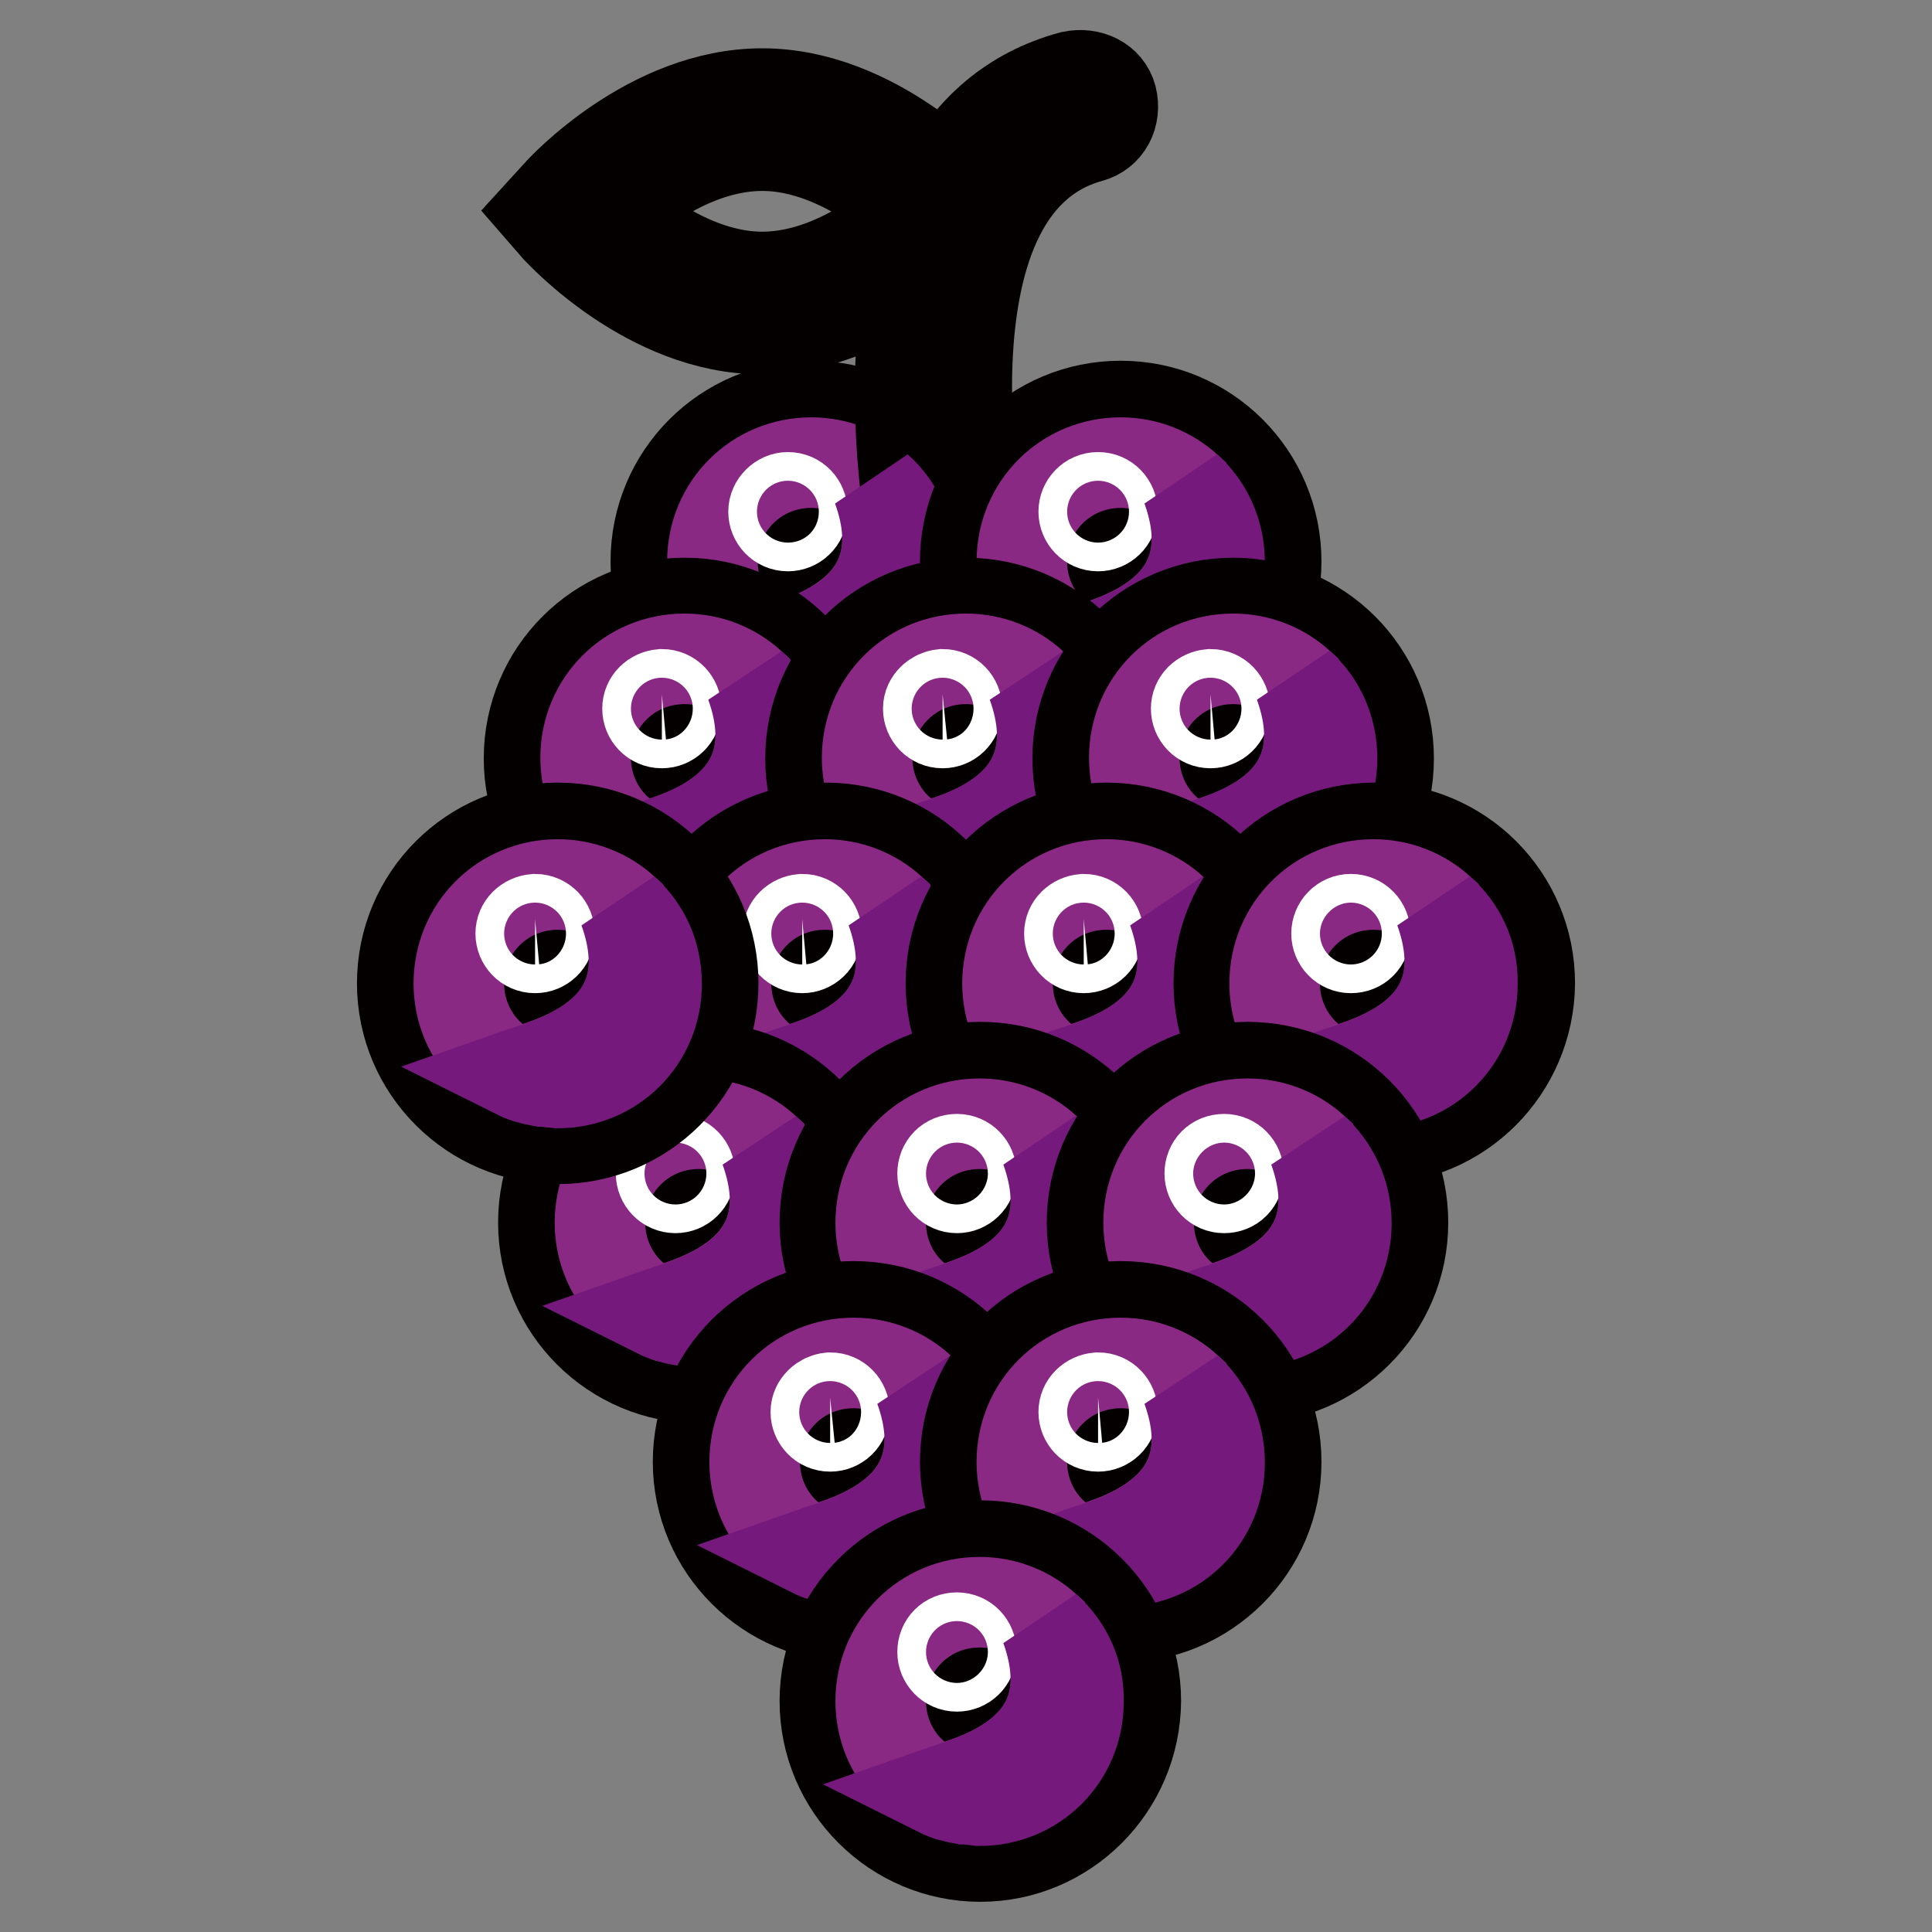 <?xml version="1.0" encoding="utf-8"?>
<!-- Svg Vector Icons : http://www.onlinewebfonts.com/icon -->
<!DOCTYPE svg PUBLIC "-//W3C//DTD SVG 1.1//EN" "http://www.w3.org/Graphics/SVG/1.1/DTD/svg11.dtd">
<svg version="1.1" xmlns="http://www.w3.org/2000/svg" xmlns:xlink="http://www.w3.org/1999/xlink" x="0px" y="0px" viewBox="0 0 256 256" enable-background="new 0 0 256 256" xml:space="preserve">
<rect x="0" y="0" width="256" height="256" fill="#808080" stroke="none"/>
<g> <path stroke-width="12" fill-opacity="0" stroke="#040000"  d="M107.5,95c-11.3,0-20.6-9.2-20.6-20.6c0-11.4,9.2-20.6,20.6-20.6c11.4,0,20.6,9.2,20.6,20.6 C128.1,85.7,118.8,95,107.5,95L107.5,95z M107.5,68.8c-3.2,0-5.6,2.5-5.6,5.6c0,3.2,2.5,5.6,5.6,5.6c3.2,0,5.6-2.5,5.6-5.6 C113.1,71.2,110.7,68.8,107.5,68.8z"/> <path stroke-width="12" fill-opacity="0" stroke="#8a2984"  d="M116.3,64.7c-2.3-2.1-5.4-3.4-8.8-3.4c-7.3,0-13.1,5.8-13.1,13.1c0,5.3,3.1,9.9,7.7,11.9 C105.7,85.1,122.3,81.4,116.3,64.7z"/> <path stroke-width="12" fill-opacity="0" stroke="#ffffff"  d="M102.5,67.8c0,1,0.8,1.9,1.9,1.9c1,0,1.9-0.8,1.9-1.9l0,0c0-1-0.8-1.9-1.9-1.9 C103.4,65.9,102.5,66.8,102.5,67.8z"/> <path stroke-width="12" fill-opacity="0" stroke="#8a2984"  d="M107.5,87.5c-0.8-0.1-1.5-0.1-2.1-0.2C106.1,87.4,106.8,87.5,107.5,87.5z"/> <path stroke-width="12" fill-opacity="0" stroke="#040000"  d="M142,10.1c-32.1,8.7-21,62.3-20.4,64.7c0.6,2,2.3,3.5,4.4,3.5c0.6,0,0.9,0,0.6-0.3c2.6-0.6,4.1-2.9,3.5-5.3 c0-0.6-9.9-47.8,14.3-54.5c2.3-0.6,3.5-2.9,2.9-5.3C146.7,10.7,144.4,9.6,142,10.1z"/> <path stroke-width="12" fill-opacity="0" stroke="#90c75e"  d="M101,15.8C87.4,15.8,76.4,28,76.4,28s11,12.2,24.5,12.2S125.5,28,125.5,28S114.5,15.8,101,15.8z"/> <path stroke-width="12" fill-opacity="0" stroke="#040000"  d="M100.9,43.6c-14.9,0-26.6-12.8-27.1-13.3L71.8,28l2.1-2.3c0.5-0.6,12.2-13.3,27.1-13.3h0 c14.9,0,26.6,12.8,27.1,13.3l2.1,2.3l-2.1,2.3C127.5,30.8,115.8,43.6,100.9,43.6z M101,19.3c-8.4,0-15.9,5.5-19.5,8.7 c3.7,3.2,11.2,8.7,19.5,8.7h0c8.4,0,15.9-5.5,19.5-8.7C116.8,24.8,109.3,19.3,101,19.3"/> <path stroke-width="12" fill-opacity="0" stroke="#75197d"  d="M116.3,64.7c6,16.8-10.5,20.4-14.2,21.7c1,0.5,2.2,0.8,3.3,1c0.6,0,1.3,0.1,2.1,0.2 c7.3,0,13.1-5.8,13.1-13.1C120.6,70.5,118.9,67,116.3,64.7z"/> <path stroke-width="12" fill-opacity="0" stroke="#040000"  d="M90.7,121.1c-11.3,0-20.6-9.2-20.6-20.6s9.2-20.6,20.6-20.6c11.4,0,20.6,9.2,20.6,20.6 S102.1,121.1,90.7,121.1L90.7,121.1z M90.7,94.8c-3.2,0-5.6,2.5-5.6,5.6c0,3.2,2.5,5.6,5.6,5.6c3.2,0,5.6-2.5,5.6-5.6 S93.9,94.8,90.7,94.8z"/> <path stroke-width="12" fill-opacity="0" stroke="#8a2984"  d="M99.5,90.7c-2.3-2.1-5.4-3.4-8.8-3.4c-7.3,0-13.1,5.8-13.1,13.1c0,5.3,3.1,9.9,7.7,11.9 C88.9,111.2,105.5,107.5,99.5,90.7z"/> <path stroke-width="12" fill-opacity="0" stroke="#ffffff"  d="M85.8,93.9c0,1,0.8,1.9,1.9,1.9c1,0,1.9-0.8,1.9-1.9c0-1-0.8-1.9-1.9-1.9C86.6,92.1,85.8,92.9,85.8,93.9z" /> <path stroke-width="12" fill-opacity="0" stroke="#75197d"  d="M99.5,90.7c6,16.8-10.6,20.4-14.2,21.7c1,0.5,2.2,0.8,3.3,1c0.6,0,1.3,0.1,2.1,0.2 c7.3,0,13.1-5.8,13.1-13.1C103.8,96.6,102.1,93.1,99.5,90.7z"/> <path stroke-width="12" fill-opacity="0" stroke="#040000"  d="M148.5,95c-11.3,0-20.6-9.2-20.6-20.6c0-11.4,9.2-20.6,20.6-20.6c11.4,0,20.6,9.2,20.6,20.6 C169.1,85.7,159.8,95,148.5,95L148.5,95z M148.5,68.8c-3.2,0-5.6,2.5-5.6,5.6c0,3.2,2.5,5.6,5.6,5.6c3.2,0,5.6-2.5,5.6-5.6 C154.2,71.2,151.7,68.8,148.5,68.8z"/> <path stroke-width="12" fill-opacity="0" stroke="#8a2984"  d="M157.3,64.7c-2.3-2.1-5.4-3.4-8.8-3.4c-7.3,0-13.1,5.8-13.1,13.1c0,5.3,3.1,9.9,7.7,11.9 C146.7,85.1,163.3,81.4,157.3,64.7L157.3,64.7z"/> <path stroke-width="12" fill-opacity="0" stroke="#ffffff"  d="M143.6,67.8c0,1,0.8,1.9,1.9,1.9c1,0,1.9-0.8,1.9-1.9l0,0c0-1-0.8-1.9-1.9-1.9 C144.4,65.9,143.6,66.8,143.6,67.8z"/> <path stroke-width="12" fill-opacity="0" stroke="#8a2984"  d="M148.5,87.5c-0.8-0.1-1.5-0.1-2.1-0.2C147.1,87.4,147.8,87.5,148.5,87.5z"/> <path stroke-width="12" fill-opacity="0" stroke="#75197d"  d="M157.3,64.7c6,16.8-10.5,20.4-14.2,21.7c1,0.5,2.2,0.8,3.3,1c0.6,0,1.3,0.1,2.1,0.2 c7.3,0,13.1-5.8,13.1-13.1C161.6,70.5,159.9,67,157.3,64.7L157.3,64.7z"/> <path stroke-width="12" fill-opacity="0" stroke="#040000"  d="M128,121.1c-11.3,0-20.6-9.2-20.6-20.6s9.2-20.6,20.6-20.6c11.4,0,20.6,9.2,20.6,20.6 S139.3,121.1,128,121.1L128,121.1z M128,94.8c-3.2,0-5.6,2.5-5.6,5.6c0,3.2,2.5,5.6,5.6,5.6c3.2,0,5.6-2.5,5.6-5.6 S131.2,94.8,128,94.8z"/> <path stroke-width="12" fill-opacity="0" stroke="#8a2984"  d="M136.8,90.7c-2.3-2.1-5.4-3.4-8.8-3.4c-7.3,0-13.1,5.8-13.1,13.1c0,5.3,3.1,9.9,7.7,11.9 C126.2,111.2,142.8,107.5,136.8,90.7z"/> <path stroke-width="12" fill-opacity="0" stroke="#ffffff"  d="M123,93.9c0,1,0.8,1.9,1.9,1.9c1,0,1.9-0.8,1.9-1.9c0-1-0.8-1.9-1.9-1.9C123.9,92.1,123,92.9,123,93.9z"/> <path stroke-width="12" fill-opacity="0" stroke="#8a2984"  d="M128,113.6c-0.8-0.1-1.5-0.1-2.1-0.2C126.6,113.5,127.3,113.6,128,113.6z"/> <path stroke-width="12" fill-opacity="0" stroke="#75197d"  d="M136.8,90.7c6,16.8-10.5,20.4-14.2,21.7c1,0.5,2.2,0.8,3.3,1c0.6,0,1.3,0.1,2.1,0.2 c7.3,0,13.1-5.8,13.1-13.1C141.1,96.6,139.4,93.1,136.8,90.7L136.8,90.7z"/> <path stroke-width="12" fill-opacity="0" stroke="#040000"  d="M163.4,121.1c-11.3,0-20.6-9.2-20.6-20.6s9.2-20.6,20.6-20.6c11.4,0,20.6,9.2,20.6,20.6 S174.8,121.1,163.4,121.1L163.4,121.1z M163.4,94.8c-3.2,0-5.6,2.5-5.6,5.6c0,3.2,2.5,5.6,5.6,5.6c3.2,0,5.6-2.5,5.6-5.6 C169.1,97.3,166.6,94.8,163.4,94.8z"/> <path stroke-width="12" fill-opacity="0" stroke="#8a2984"  d="M172.2,90.7c-2.3-2.1-5.4-3.4-8.8-3.4c-7.3,0-13.1,5.8-13.1,13.1c0,5.3,3.1,9.9,7.7,11.9 C161.7,111.2,178.2,107.5,172.2,90.7L172.2,90.7z"/> <path stroke-width="12" fill-opacity="0" stroke="#ffffff"  d="M158.5,93.9c0,1,0.8,1.9,1.9,1.9c1,0,1.9-0.8,1.9-1.9c0-1-0.8-1.9-1.9-1.9 C159.3,92.1,158.5,92.9,158.5,93.9z"/> <path stroke-width="12" fill-opacity="0" stroke="#8a2984"  d="M163.4,113.6c-0.8-0.1-1.5-0.1-2.1-0.2C162,113.5,162.7,113.6,163.4,113.6z"/> <path stroke-width="12" fill-opacity="0" stroke="#75197d"  d="M172.2,90.7c6,16.8-10.5,20.4-14.2,21.7c1,0.5,2.2,0.8,3.3,1c0.6,0,1.3,0.1,2.1,0.2 c7.3,0,13.1-5.8,13.1-13.1C176.5,96.6,174.9,93.1,172.2,90.7L172.2,90.7z"/> <path stroke-width="12" fill-opacity="0" stroke="#040000"  d="M109.4,150.9c-11.3,0-20.6-9.2-20.6-20.6c0-11.4,9.2-20.6,20.6-20.6c11.4,0,20.6,9.2,20.6,20.6 C129.9,141.7,120.7,150.9,109.4,150.9z M109.4,124.7c-3.2,0-5.6,2.5-5.6,5.6c0,3.2,2.5,5.6,5.6,5.6c3.2,0,5.6-2.5,5.6-5.6 C115,127.2,112.5,124.7,109.4,124.7z"/> <path stroke-width="12" fill-opacity="0" stroke="#8a2984"  d="M118.1,120.6c-2.3-2.1-5.4-3.4-8.8-3.4c-7.3,0-13.1,5.8-13.1,13.1c0,5.3,3.1,9.9,7.7,11.9 C107.6,141,124.2,137.3,118.1,120.6z"/> <path stroke-width="12" fill-opacity="0" stroke="#ffffff"  d="M104.4,123.7c0,1,0.8,1.9,1.9,1.9c1,0,1.9-0.8,1.9-1.9l0,0c0-1-0.8-1.9-1.9-1.9 C105.2,121.9,104.4,122.7,104.4,123.7z"/> <path stroke-width="12" fill-opacity="0" stroke="#75197d"  d="M118.1,120.6c6,16.8-10.5,20.4-14.2,21.7c1,0.5,2.2,0.8,3.3,1c0.6,0,1.3,0.1,2.1,0.2 c7.3,0,13.1-5.8,13.1-13.1C122.5,126.4,120.8,123,118.1,120.6L118.1,120.6z"/> <path stroke-width="12" fill-opacity="0" stroke="#040000"  d="M146.6,150.9c-11.3,0-20.6-9.2-20.6-20.6c0-11.4,9.2-20.6,20.6-20.6s20.6,9.2,20.6,20.6 C167.2,141.7,158,150.9,146.6,150.9z M146.6,124.7c-3.2,0-5.6,2.5-5.6,5.6c0,3.2,2.5,5.6,5.6,5.6s5.6-2.5,5.6-5.6 C152.3,127.2,149.8,124.7,146.6,124.7z"/> <path stroke-width="12" fill-opacity="0" stroke="#8a2984"  d="M155.4,120.6c-2.3-2.1-5.4-3.4-8.8-3.4c-7.3,0-13.1,5.8-13.1,13.1c0,5.3,3.1,9.9,7.7,11.9 C144.9,141,161.5,137.3,155.4,120.6L155.4,120.6z"/> <path stroke-width="12" fill-opacity="0" stroke="#ffffff"  d="M141.7,123.7c0,1,0.8,1.9,1.9,1.9c1,0,1.9-0.8,1.9-1.9l0,0c0-1-0.8-1.9-1.9-1.9 C142.5,121.9,141.7,122.7,141.7,123.7z"/> <path stroke-width="12" fill-opacity="0" stroke="#8a2984"  d="M146.6,143.4c-0.8-0.1-1.5-0.1-2.1-0.2C145.2,143.4,145.9,143.4,146.6,143.4z"/> <path stroke-width="12" fill-opacity="0" stroke="#75197d"  d="M155.4,120.6c6,16.8-10.5,20.4-14.2,21.7c1,0.5,2.2,0.8,3.3,1c0.6,0,1.3,0.1,2.1,0.2 c7.3,0,13.1-5.8,13.1-13.1C159.8,126.4,158.1,123,155.4,120.6L155.4,120.6z"/> <path stroke-width="12" fill-opacity="0" stroke="#040000"  d="M182.1,150.9c-11.3,0-20.6-9.2-20.6-20.6c0-11.4,9.2-20.6,20.6-20.6c11.4,0,20.6,9.2,20.6,20.6 C202.6,141.7,193.4,150.9,182.1,150.9z M182.1,124.7c-3.2,0-5.6,2.5-5.6,5.6c0,3.2,2.5,5.6,5.6,5.6c3.2,0,5.6-2.5,5.6-5.6 C187.7,127.2,185.2,124.7,182.1,124.7z"/> <path stroke-width="12" fill-opacity="0" stroke="#8a2984"  d="M190.8,120.6c-2.3-2.1-5.4-3.4-8.8-3.4c-7.3,0-13.1,5.8-13.1,13.1c0,5.3,3.1,9.9,7.7,11.9 C180.3,141,196.9,137.3,190.8,120.6L190.8,120.6z"/> <path stroke-width="12" fill-opacity="0" stroke="#ffffff"  d="M177.1,123.7c0,1,0.8,1.9,1.9,1.9s1.9-0.8,1.9-1.9l0,0c0-1-0.8-1.9-1.9-1.9S177.1,122.7,177.1,123.7z"/> <path stroke-width="12" fill-opacity="0" stroke="#8a2984"  d="M182.1,143.4c-0.8-0.1-1.5-0.1-2.1-0.2C180.7,143.4,181.4,143.4,182.1,143.4z"/> <path stroke-width="12" fill-opacity="0" stroke="#75197d"  d="M190.8,120.6c6,16.8-10.5,20.4-14.2,21.7c1,0.5,2.2,0.8,3.3,1c0.6,0,1.3,0.1,2.1,0.2 c7.3,0,13.1-5.8,13.1-13.1C195.2,126.4,193.5,123,190.8,120.6L190.8,120.6z"/> <path stroke-width="12" fill-opacity="0" stroke="#040000"  d="M92.6,182.6c-11.3,0-20.6-9.2-20.6-20.6c0-11.4,9.2-20.6,20.6-20.6c11.4,0,20.6,9.2,20.6,20.6 C113.2,173.4,103.9,182.6,92.6,182.6z M92.6,156.4c-3.2,0-5.6,2.5-5.6,5.6c0,3.2,2.5,5.6,5.6,5.6s5.6-2.5,5.6-5.6 C98.2,158.9,95.7,156.4,92.6,156.4z"/> <path stroke-width="12" fill-opacity="0" stroke="#8a2984"  d="M101.4,152.3c-2.3-2.1-5.4-3.4-8.8-3.4c-7.3,0-13.1,5.8-13.1,13.1c0,5.3,3.1,9.9,7.7,11.9 C90.8,172.7,107.4,169,101.4,152.3z"/> <path stroke-width="12" fill-opacity="0" stroke="#ffffff"  d="M87.6,155.5c0,1,0.8,1.9,1.9,1.9c1,0,1.9-0.8,1.9-1.9c0-1-0.8-1.9-1.9-1.9 C88.5,153.6,87.6,154.4,87.6,155.5z"/> <path stroke-width="12" fill-opacity="0" stroke="#75197d"  d="M101.4,152.3c6,16.8-10.5,20.4-14.2,21.7c1,0.5,2.2,0.8,3.3,1c0.6,0,1.3,0.1,2.1,0.2 c7.3,0,13.1-5.8,13.1-13.1C105.7,158.1,104,154.7,101.4,152.3z"/> <path stroke-width="12" fill-opacity="0" stroke="#040000"  d="M129.9,182.6c-11.3,0-20.6-9.2-20.6-20.6c0-11.4,9.2-20.6,20.6-20.6c11.4,0,20.6,9.2,20.6,20.6 C150.4,173.4,141.2,182.6,129.9,182.6z M129.9,156.4c-3.2,0-5.6,2.5-5.6,5.6c0,3.2,2.5,5.6,5.6,5.6c3.2,0,5.6-2.5,5.6-5.6 C135.5,158.9,133,156.4,129.9,156.4z"/> <path stroke-width="12" fill-opacity="0" stroke="#8a2984"  d="M138.6,152.3c-2.3-2.1-5.4-3.4-8.8-3.4c-7.3,0-13.1,5.8-13.1,13.1c0,5.3,3.1,9.9,7.7,11.9 C128.1,172.7,144.7,169,138.6,152.3z"/> <path stroke-width="12" fill-opacity="0" stroke="#ffffff"  d="M124.9,155.5c0,1,0.8,1.9,1.9,1.9c1,0,1.9-0.8,1.9-1.9c0,0,0,0,0,0c0-1-0.8-1.9-1.9-1.9 C125.7,153.6,124.9,154.4,124.9,155.5z"/> <path stroke-width="12" fill-opacity="0" stroke="#8a2984"  d="M129.9,175.1c-0.8-0.1-1.5-0.1-2.1-0.2C128.5,175.1,129.2,175.1,129.9,175.1z"/> <path stroke-width="12" fill-opacity="0" stroke="#75197d"  d="M138.6,152.3c6,16.8-10.5,20.4-14.2,21.7c1,0.5,2.2,0.8,3.3,1c0.6,0,1.3,0.1,2.1,0.2 c7.3,0,13.1-5.8,13.1-13.1C143,158.1,141.3,154.7,138.6,152.3L138.6,152.3z"/> <path stroke-width="12" fill-opacity="0" stroke="#040000"  d="M165.3,182.6c-11.3,0-20.6-9.2-20.6-20.6c0-11.4,9.2-20.6,20.6-20.6c11.4,0,20.6,9.2,20.6,20.6 C185.9,173.4,176.6,182.6,165.3,182.6z M165.3,156.4c-3.2,0-5.6,2.5-5.6,5.6c0,3.2,2.5,5.6,5.6,5.6c3.2,0,5.6-2.5,5.6-5.6 C171,158.9,168.5,156.4,165.3,156.4z"/> <path stroke-width="12" fill-opacity="0" stroke="#8a2984"  d="M174.1,152.3c-2.3-2.1-5.4-3.4-8.8-3.4c-7.3,0-13.1,5.8-13.1,13.1c0,5.3,3.1,9.9,7.7,11.9 C163.5,172.7,180.1,169,174.1,152.3L174.1,152.3z"/> <path stroke-width="12" fill-opacity="0" stroke="#ffffff"  d="M160.3,155.5c0,1,0.8,1.9,1.9,1.9s1.9-0.8,1.9-1.9c0-1-0.8-1.9-1.9-1.9S160.3,154.4,160.3,155.5z"/> <path stroke-width="12" fill-opacity="0" stroke="#8a2984"  d="M165.3,175.1c-0.8-0.1-1.5-0.1-2.1-0.2C163.9,175.1,164.6,175.1,165.3,175.1z"/> <path stroke-width="12" fill-opacity="0" stroke="#75197d"  d="M174.1,152.3c6,16.8-10.5,20.4-14.2,21.7c1,0.5,2.2,0.8,3.3,1c0.6,0,1.3,0.1,2.1,0.2 c7.3,0,13.1-5.8,13.1-13.1C178.4,158.1,176.7,154.7,174.1,152.3L174.1,152.3z"/> <path stroke-width="12" fill-opacity="0" stroke="#040000"  d="M113.1,214.3c-11.3,0-20.6-9.2-20.6-20.6c0-11.4,9.2-20.6,20.6-20.6c11.4,0,20.6,9.2,20.6,20.6 C133.7,205.1,124.4,214.3,113.1,214.3z M113.1,188.1c-3.2,0-5.6,2.5-5.6,5.6c0,3.2,2.5,5.6,5.6,5.6s5.6-2.5,5.6-5.6 C118.7,190.6,116.2,188.1,113.1,188.1z"/> <path stroke-width="12" fill-opacity="0" stroke="#8a2984"  d="M121.9,184c-2.3-2.1-5.4-3.4-8.8-3.4c-7.3,0-13.1,5.8-13.1,13.1c0,5.3,3.1,9.9,7.7,11.9 C111.3,204.4,127.9,200.7,121.9,184z"/> <path stroke-width="12" fill-opacity="0" stroke="#ffffff"  d="M108.1,187.1c0,1,0.8,1.9,1.9,1.9c1,0,1.9-0.8,1.9-1.9l0,0c0-1-0.8-1.9-1.9-1.9 C109,185.3,108.1,186.1,108.1,187.1z"/> <path stroke-width="12" fill-opacity="0" stroke="#8a2984"  d="M113.1,206.8c-0.8-0.1-1.5-0.1-2.1-0.2C111.7,206.8,112.4,206.8,113.1,206.8z"/> <path stroke-width="12" fill-opacity="0" stroke="#75197d"  d="M121.9,184c6,16.8-10.5,20.4-14.2,21.7c1,0.5,2.2,0.8,3.3,1c0.6,0,1.3,0.1,2.1,0.2 c7.3,0,13.1-5.8,13.1-13.1C126.2,189.8,124.5,186.4,121.9,184L121.9,184z"/> <path stroke-width="12" fill-opacity="0" stroke="#040000"  d="M148.5,214.3c-11.3,0-20.6-9.2-20.6-20.6c0-11.4,9.2-20.6,20.6-20.6c11.4,0,20.6,9.2,20.6,20.6 C169.1,205.1,159.8,214.3,148.5,214.3z M148.5,188.1c-3.2,0-5.6,2.5-5.6,5.6c0,3.2,2.5,5.6,5.6,5.6c3.2,0,5.6-2.5,5.6-5.6 C154.2,190.6,151.7,188.1,148.5,188.1L148.5,188.1z"/> <path stroke-width="12" fill-opacity="0" stroke="#8a2984"  d="M157.3,184c-2.3-2.1-5.4-3.4-8.8-3.4c-7.3,0-13.1,5.8-13.1,13.1c0,5.3,3.1,9.9,7.7,11.9 C146.7,204.4,163.3,200.7,157.3,184L157.3,184z"/> <path stroke-width="12" fill-opacity="0" stroke="#ffffff"  d="M143.6,187.1c0,1,0.8,1.9,1.9,1.9c1,0,1.9-0.8,1.9-1.9l0,0c0-1-0.8-1.9-1.9-1.9 C144.4,185.3,143.6,186.1,143.6,187.1z"/> <path stroke-width="12" fill-opacity="0" stroke="#8a2984"  d="M148.5,206.8c-0.8-0.1-1.5-0.1-2.1-0.2C147.1,206.8,147.8,206.8,148.5,206.8z"/> <path stroke-width="12" fill-opacity="0" stroke="#75197d"  d="M157.3,184c6,16.8-10.5,20.4-14.2,21.7c1,0.5,2.2,0.8,3.3,1c0.6,0,1.3,0.1,2.1,0.2 c7.3,0,13.1-5.8,13.1-13.1C161.6,189.8,159.9,186.4,157.3,184L157.3,184z"/> <path stroke-width="12" fill-opacity="0" stroke="#040000"  d="M129.9,246c-11.3,0-20.6-9.2-20.6-20.6c0-11.4,9.2-20.6,20.6-20.6c11.4,0,20.6,9.2,20.6,20.6 C150.4,236.8,141.2,246,129.9,246z M129.9,219.8c-3.2,0-5.6,2.5-5.6,5.6c0,3.2,2.5,5.6,5.6,5.6c3.2,0,5.6-2.5,5.6-5.6 S133,219.8,129.9,219.8z"/> <path stroke-width="12" fill-opacity="0" stroke="#8a2984"  d="M138.6,215.7c-2.3-2.1-5.4-3.4-8.8-3.4c-7.3,0-13.1,5.8-13.1,13.1c0,5.3,3.1,9.9,7.7,11.9 C128.1,236.1,144.7,232.4,138.6,215.7z"/> <path stroke-width="12" fill-opacity="0" stroke="#ffffff"  d="M124.9,218.9c0,1,0.8,1.9,1.9,1.9c1,0,1.9-0.8,1.9-1.9c0,0,0,0,0,0c0-1-0.8-1.9-1.9-1.9 C125.7,217,124.9,217.8,124.9,218.9z"/> <path stroke-width="12" fill-opacity="0" stroke="#75197d"  d="M138.6,215.7c6,16.8-10.5,20.4-14.2,21.7c1,0.5,2.2,0.8,3.3,1c0.6,0,1.3,0.1,2.1,0.2 c7.3,0,13.1-5.8,13.1-13.1C143,221.5,141.3,218.1,138.6,215.7L138.6,215.7z"/> <path stroke-width="12" fill-opacity="0" stroke="#040000"  d="M73.9,150.9c-11.3,0-20.6-9.2-20.6-20.6c0-11.4,9.2-20.6,20.6-20.6c11.4,0,20.6,9.2,20.6,20.6 C94.5,141.7,85.3,150.9,73.9,150.9z M73.9,124.7c-3.2,0-5.6,2.5-5.6,5.6c0,3.2,2.5,5.6,5.6,5.6c3.2,0,5.6-2.5,5.6-5.6 C79.6,127.2,77.1,124.7,73.9,124.7z"/> <path stroke-width="12" fill-opacity="0" stroke="#8a2984"  d="M82.7,120.6c-2.3-2.1-5.4-3.4-8.8-3.4c-7.3,0-13.1,5.8-13.1,13.1c0,5.3,3.1,9.9,7.7,11.9 C72.2,141,88.8,137.3,82.7,120.6z"/> <path stroke-width="12" fill-opacity="0" stroke="#ffffff"  d="M69,123.7c0,1,0.8,1.9,1.9,1.9c1,0,1.9-0.8,1.9-1.9l0,0c0-1-0.8-1.9-1.9-1.9C69.8,121.9,69,122.7,69,123.7z "/> <path stroke-width="12" fill-opacity="0" stroke="#8a2984"  d="M73.9,143.4c-0.8-0.1-1.5-0.1-2.1-0.2C72.5,143.4,73.2,143.4,73.9,143.4z"/> <path stroke-width="12" fill-opacity="0" stroke="#75197d"  d="M82.7,120.6c6,16.8-10.5,20.4-14.2,21.7c1,0.5,2.2,0.8,3.3,1c0.6,0,1.3,0.1,2.1,0.2 c7.3,0,13.1-5.8,13.1-13.1C87,126.4,85.4,123,82.7,120.6L82.7,120.6z"/></g>
</svg>